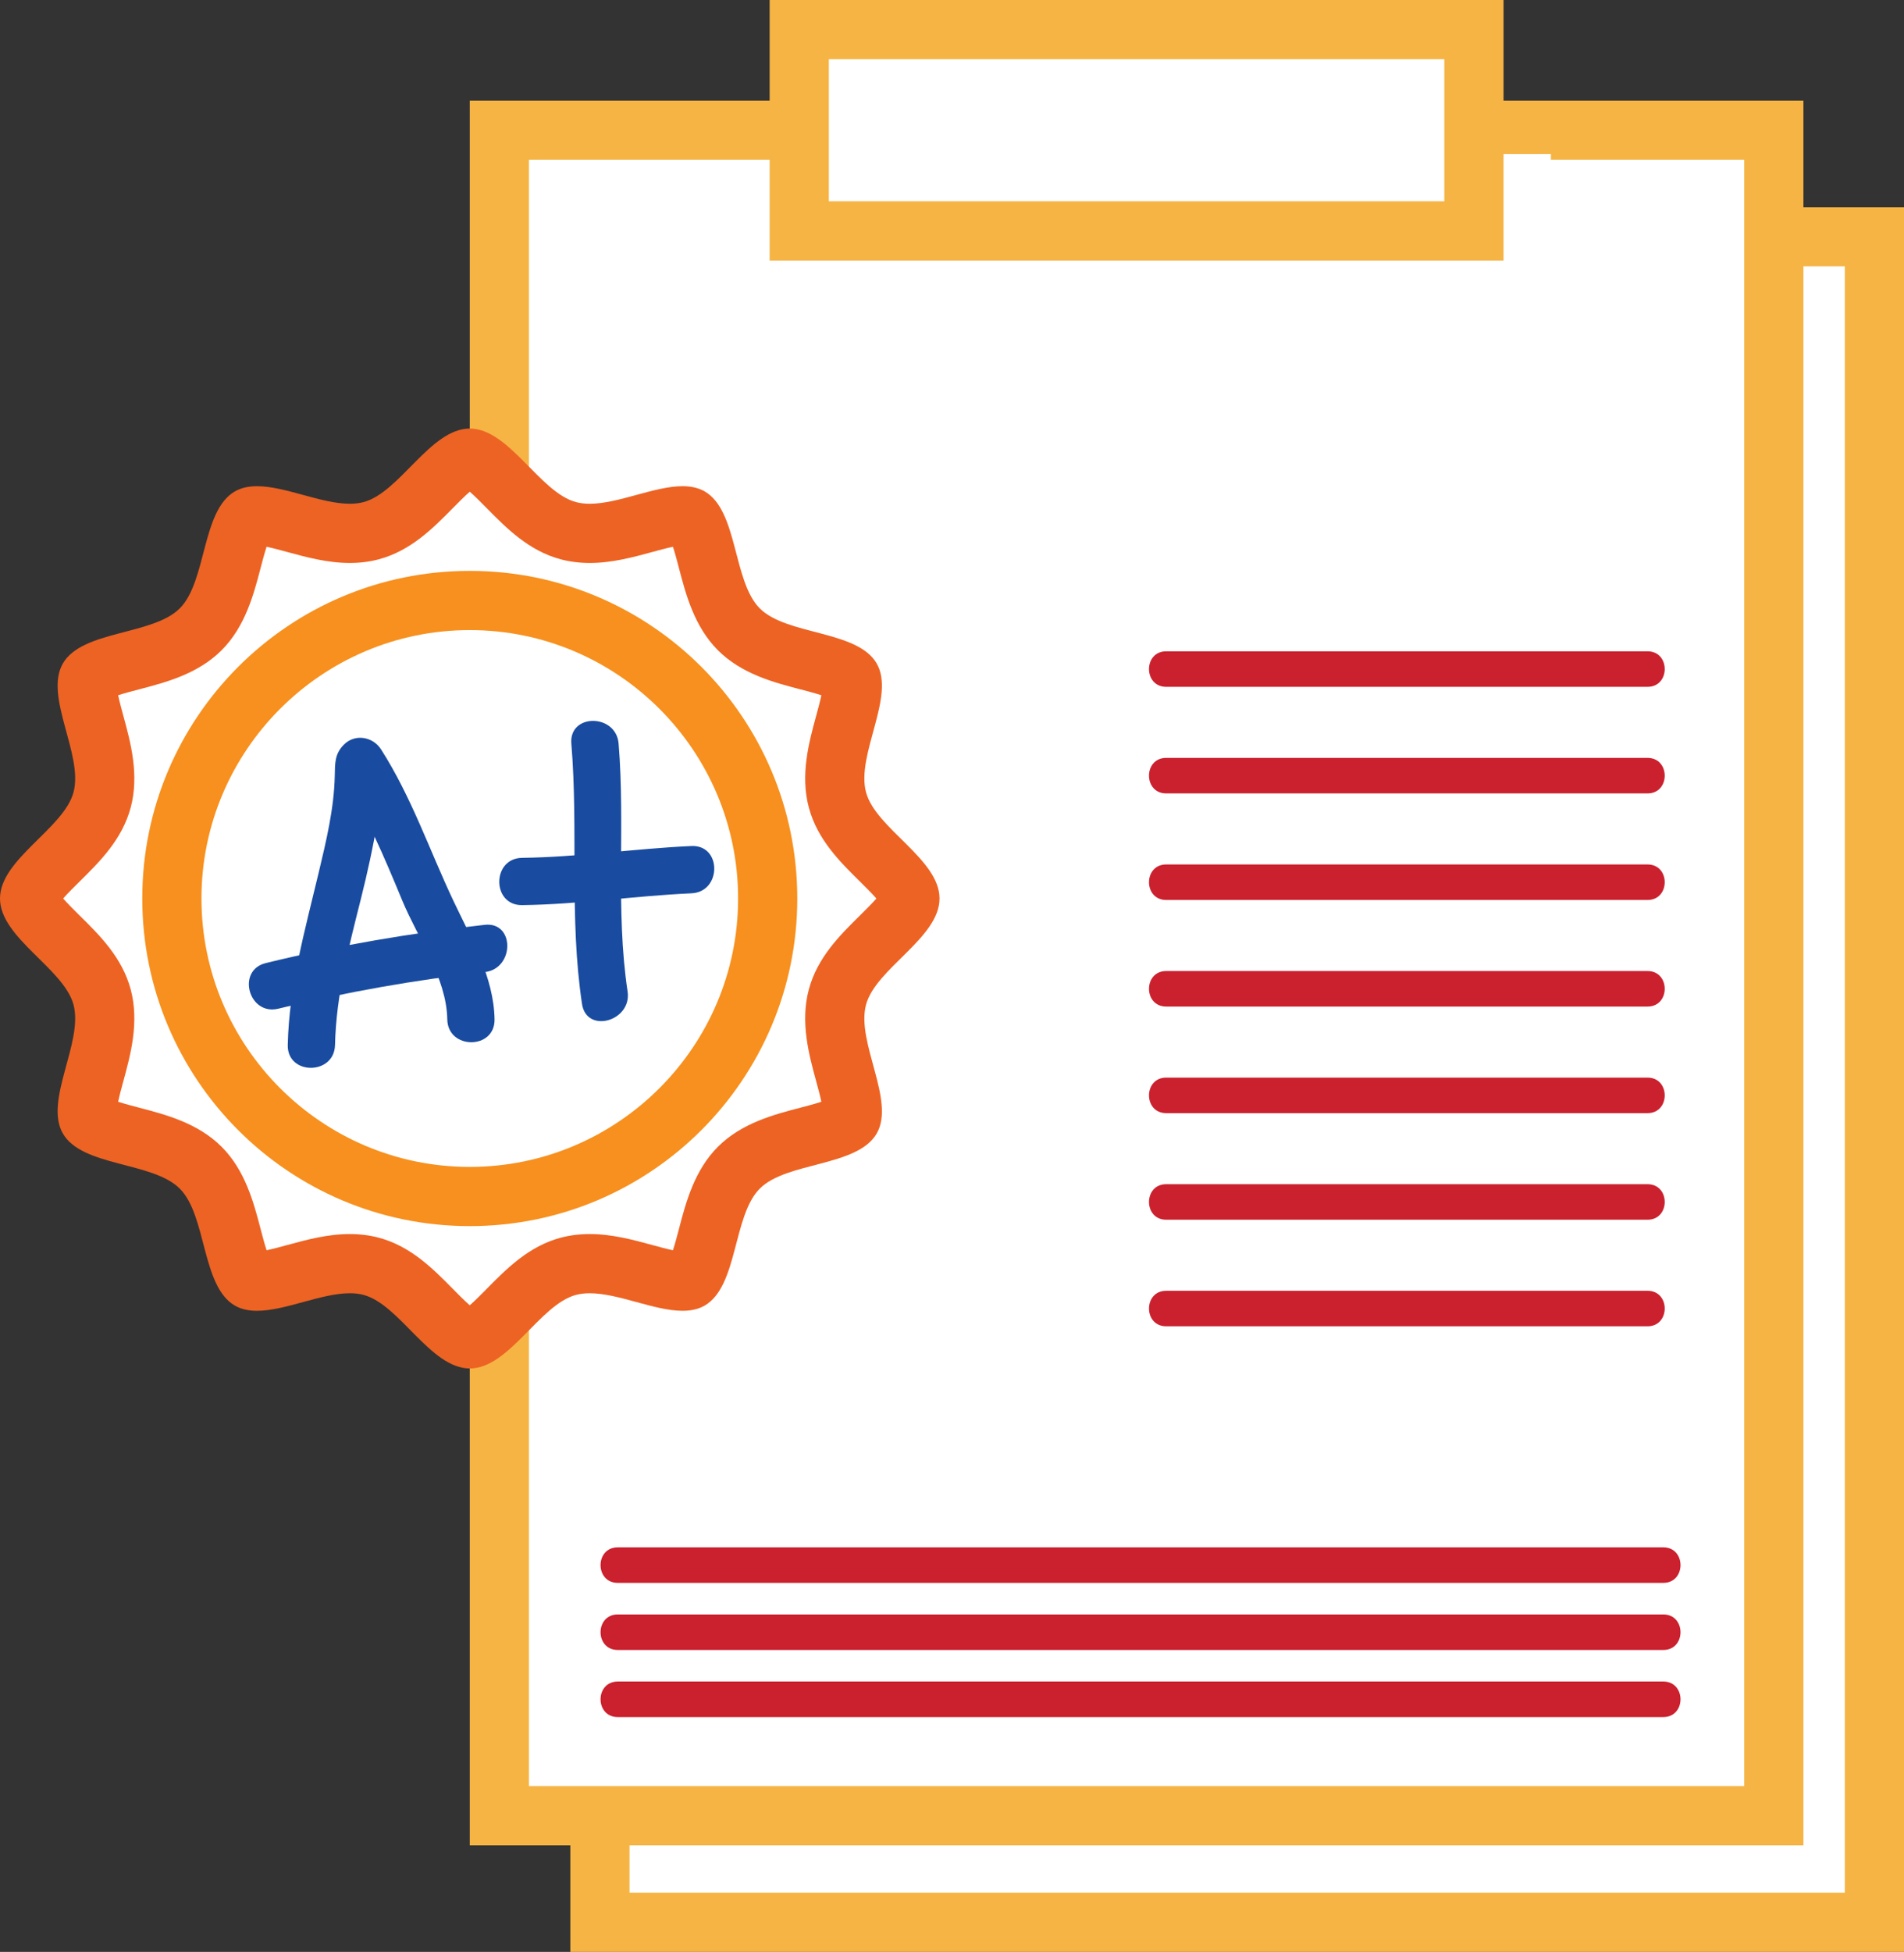<?xml version="1.0" encoding="utf-8"?>
<!-- Generator: Adobe Illustrator 16.0.0, SVG Export Plug-In . SVG Version: 6.00 Build 0)  -->
<!DOCTYPE svg PUBLIC "-//W3C//DTD SVG 1.1//EN" "http://www.w3.org/Graphics/SVG/1.1/DTD/svg11.dtd">
<svg version="1.1" id="Capa_1" xmlns="http://www.w3.org/2000/svg" xmlns:xlink="http://www.w3.org/1999/xlink" x="0px" y="0px"
	 width="255.835px" height="262.164px" viewBox="0 0 255.835 262.164" enable-background="new 0 0 255.835 262.164"
	 xml:space="preserve">
<rect x="0" y="0" width="255.835" height="262.164" fill="#333333" stroke="none"/>
<g>
	<rect x="80.611" y="31.802" fill="#FFFFFF" width="171.248" height="226.385"/>
	<path fill="#F5B444" d="M247.882,35.778v218.434H84.587V35.778H247.882 M255.835,27.825H76.634v234.338h179.201V27.825
		L255.835,27.825z"/>
</g>
<g>
	<rect x="67.097" y="17.487" fill="#FFFFFF" width="171.244" height="226.388"/>
	<path fill="#F5B444" d="M234.365,21.463v218.435H71.074V21.463H234.365 M242.318,13.51H63.121v234.341h179.197V13.51L242.318,13.51
		z"/>
</g>
<g>
	<g>
		<g>
			<path fill="#CB202D" d="M156.695,92.251c21.561,0,43.121,0,64.682,0c3.077,0,3.077-4.771,0-4.771c-21.561,0-43.121,0-64.682,0
				C153.618,87.479,153.618,92.251,156.695,92.251L156.695,92.251z"/>
		</g>
	</g>
	<g>
		<g>
			<path fill="#CB202D" d="M156.695,106.566c21.561,0,43.121,0,64.682,0c3.077,0,3.077-4.771,0-4.771c-21.561,0-43.121,0-64.682,0
				C153.618,101.794,153.618,106.566,156.695,106.566L156.695,106.566z"/>
		</g>
	</g>
	<g>
		<g>
			<path fill="#CB202D" d="M156.695,120.879c21.561,0,43.121,0,64.682,0c3.077,0,3.077-4.771,0-4.771c-21.561,0-43.121,0-64.682,0
				C153.618,116.108,153.618,120.879,156.695,120.879L156.695,120.879z"/>
		</g>
	</g>
	<g>
		<g>
			<path fill="#CB202D" d="M156.695,135.195c21.561,0,43.121,0,64.682,0c3.077,0,3.077-4.771,0-4.771c-21.561,0-43.121,0-64.682,0
				C153.618,130.423,153.618,135.195,156.695,135.195L156.695,135.195z"/>
		</g>
	</g>
	<g>
		<g>
			<path fill="#CB202D" d="M156.695,149.509c21.561,0,43.121,0,64.682,0c3.077,0,3.077-4.771,0-4.771c-21.561,0-43.121,0-64.682,0
				C153.618,144.738,153.618,149.509,156.695,149.509L156.695,149.509z"/>
		</g>
	</g>
	<g>
		<g>
			<path fill="#CB202D" d="M156.695,163.825c21.561,0,43.121,0,64.682,0c3.077,0,3.077-4.771,0-4.771c-21.561,0-43.121,0-64.682,0
				C153.618,159.053,153.618,163.825,156.695,163.825L156.695,163.825z"/>
		</g>
	</g>
	<g>
		<g>
			<path fill="#CB202D" d="M156.695,178.139c21.561,0,43.121,0,64.682,0c3.077,0,3.077-4.771,0-4.771c-21.561,0-43.121,0-64.682,0
				C153.618,173.368,153.618,178.139,156.695,178.139L156.695,178.139z"/>
		</g>
	</g>
	<g>
		<g>
			<path fill="#CB202D" d="M83.003,212.6c46.832,0,93.662,0,140.494,0c3.077,0,3.077-4.771,0-4.771c-46.832,0-93.663,0-140.494,0
				C79.926,207.829,79.926,212.6,83.003,212.6L83.003,212.6z"/>
		</g>
	</g>
	<g>
		<g>
			<path fill="#CB202D" d="M83.003,221.614c46.832,0,93.662,0,140.494,0c3.077,0,3.077-4.771,0-4.771c-46.832,0-93.663,0-140.494,0
				C79.926,216.842,79.926,221.614,83.003,221.614L83.003,221.614z"/>
		</g>
	</g>
	<g>
		<g>
			<path fill="#CB202D" d="M83.003,230.625c46.832,0,93.662,0,140.494,0c3.077,0,3.077-4.771,0-4.771c-46.832,0-93.663,0-140.494,0
				C79.926,225.854,79.926,230.625,83.003,230.625L83.003,230.625z"/>
		</g>
	</g>
</g>
<polygon fill="#FFFFFF" points="193.275,20.676 193.275,6.362 109.775,6.362 109.775,41.355 208.39,41.355 208.39,20.676 "/>
<g>
	<rect x="107.39" y="3.977" fill="#FFFFFF" width="90.658" height="27.038"/>
	<path fill="#F5B444" d="M194.072,7.953v19.086h-82.705V7.953H194.072 M202.025,0h-98.611v34.991h98.611V0L202.025,0z"/>
</g>
<g>
	<path fill="#FFFFFF" d="M63.121,179.826c-1.238,0-3.483-2.275-5.122-3.938c-2.396-2.428-4.871-4.939-8.119-5.809
		c-0.89-0.236-1.856-0.355-2.88-0.355c-2.462,0-4.933,0.674-7.321,1.324c-1.86,0.508-3.784,1.032-5.141,1.032
		c-0.454,0-0.806-0.06-0.996-0.169c-0.997-0.578-1.792-3.621-2.372-5.844c-0.874-3.347-1.778-6.808-4.204-9.232
		c-2.423-2.426-5.884-3.329-9.23-4.203c-2.222-0.58-5.266-1.375-5.844-2.375c-0.553-0.955,0.298-4.073,0.861-6.139
		c0.917-3.359,1.864-6.834,0.97-10.191c-0.869-3.254-3.381-5.732-5.81-8.128c-1.662-1.638-3.936-3.881-3.936-5.118
		c0-1.239,2.275-3.483,3.938-5.123c2.428-2.396,4.939-4.873,5.808-8.123c0.895-3.36-0.053-6.835-0.97-10.195
		c-0.563-2.065-1.414-5.185-0.862-6.139c0.579-1,3.621-1.794,5.843-2.375c3.348-0.874,6.81-1.778,9.234-4.207
		c2.424-2.422,3.327-5.883,4.201-9.23c0.581-2.222,1.375-5.265,2.375-5.843c0.188-0.109,0.541-0.169,0.994-0.169
		c1.356,0,3.28,0.525,5.14,1.032c2.39,0.652,4.862,1.326,7.326,1.326c1.051,0,1.998-0.119,2.894-0.363
		c3.231-0.863,5.709-3.375,8.105-5.804c1.638-1.66,3.881-3.934,5.118-3.934c1.238,0,3.482,2.275,5.122,3.937
		c2.396,2.428,4.872,4.938,8.121,5.807c0.884,0.237,1.854,0.358,2.878,0.358c2.465,0,4.936-0.674,7.325-1.326
		c1.86-0.507,3.784-1.032,5.14-1.032c0.453,0,0.807,0.061,0.998,0.17c0.996,0.577,1.791,3.622,2.371,5.845
		c0.873,3.345,1.776,6.804,4.198,9.229c2.428,2.429,5.89,3.332,9.237,4.205c2.222,0.58,5.266,1.374,5.844,2.374
		c0.55,0.951-0.302,4.069-0.864,6.133c-0.918,3.363-1.867,6.84-0.97,10.2c0.87,3.25,3.38,5.727,5.809,8.122
		c1.66,1.639,3.936,3.884,3.936,5.124c0,1.237-2.274,3.481-3.935,5.119c-2.429,2.396-4.939,4.873-5.809,8.123
		c-0.898,3.361,0.051,6.839,0.969,10.202c0.563,2.063,1.414,5.181,0.863,6.132c-0.578,1-3.622,1.795-5.845,2.375
		c-3.348,0.874-6.808,1.777-9.233,4.203c-2.423,2.426-3.326,5.883-4.2,9.227c-0.58,2.225-1.377,5.27-2.38,5.851
		c-0.188,0.108-0.539,0.168-0.989,0.168c-1.358,0-3.282-0.524-5.143-1.032c-2.389-0.65-4.857-1.324-7.322-1.324
		c-1.031,0-1.97,0.115-2.867,0.353c-3.262,0.872-5.738,3.384-8.134,5.813C66.603,177.55,64.358,179.826,63.121,179.826z"/>
	<path fill="#ED6323" d="M63.121,66.043c0.726,0.635,1.621,1.542,2.291,2.222c2.641,2.676,5.633,5.708,9.918,6.854
		c1.223,0.328,2.539,0.495,3.912,0.495c2.997,0,5.852-0.778,8.371-1.465c0.904-0.247,1.946-0.53,2.811-0.71
		c0.287,0.879,0.581,2.006,0.805,2.862c0.912,3.496,2.049,7.847,5.236,11.039c3.189,3.19,7.544,4.326,11.043,5.239
		c0.855,0.223,1.981,0.517,2.859,0.804c-0.188,0.886-0.486,1.977-0.713,2.808c-0.957,3.509-2.149,7.876-0.973,12.277
		c1.148,4.292,4.18,7.284,6.854,9.922c0.68,0.671,1.589,1.567,2.224,2.292c-0.635,0.724-1.543,1.62-2.221,2.29
		c-2.676,2.639-5.709,5.631-6.859,9.928c-1.175,4.396,0.018,8.765,0.975,12.274c0.227,0.831,0.525,1.922,0.713,2.808
		c-0.879,0.288-2.006,0.582-2.861,0.805c-3.499,0.914-7.853,2.05-11.045,5.242c-3.183,3.186-4.318,7.535-5.231,11.03
		c-0.224,0.857-0.52,1.987-0.808,2.868c-0.859-0.181-1.904-0.465-2.811-0.713c-2.519-0.687-5.373-1.465-8.369-1.465
		c-1.359,0-2.666,0.163-3.906,0.49c-4.295,1.149-7.286,4.183-9.926,6.859c-0.67,0.679-1.564,1.587-2.289,2.221
		c-0.725-0.634-1.621-1.543-2.291-2.223c-2.64-2.676-5.631-5.708-9.935-6.859c-1.218-0.324-2.528-0.488-3.896-0.488
		c-2.996,0-5.85,0.778-8.367,1.465c-0.904,0.247-1.947,0.531-2.812,0.711c-0.287-0.879-0.581-2.005-0.805-2.859
		c-0.913-3.499-2.05-7.853-5.235-11.037c-3.188-3.191-7.543-4.328-11.041-5.242c-0.857-0.224-1.986-0.519-2.865-0.807
		c0.188-0.887,0.486-1.979,0.714-2.813c0.956-3.506,2.147-7.869,0.976-12.268c-1.148-4.297-4.184-7.289-6.861-9.93
		c-0.678-0.669-1.585-1.563-2.219-2.288c0.635-0.725,1.542-1.621,2.223-2.291c2.676-2.64,5.709-5.632,6.858-9.933
		c1.171-4.393-0.021-8.756-0.976-12.262c-0.229-0.833-0.526-1.927-0.715-2.814c0.879-0.287,2.007-0.582,2.863-0.805
		c3.5-0.914,7.855-2.051,11.038-5.239c3.19-3.188,4.327-7.542,5.24-11.04c0.224-0.856,0.519-1.983,0.806-2.861
		c0.857,0.18,1.902,0.465,2.81,0.712c2.519,0.687,5.374,1.465,8.372,1.465c1.39,0,2.715-0.169,3.898-0.492
		c4.298-1.147,7.291-4.181,9.932-6.858C61.504,67.584,62.397,66.678,63.121,66.043 M63.121,57.56c-5.291,0-9.387,8.575-14.27,9.878
		c-0.58,0.158-1.201,0.223-1.848,0.223c-3.852,0-8.673-2.357-12.466-2.357c-1.096,0-2.108,0.197-2.985,0.704
		c-4.484,2.594-3.758,12.066-7.398,15.705c-3.637,3.642-13.109,2.914-15.705,7.398c-2.561,4.423,2.777,12.248,1.432,17.299
		C8.576,111.292,0,115.388,0,120.682c0,5.291,8.576,9.386,9.881,14.269c1.346,5.051-3.992,12.877-1.432,17.297
		c2.594,4.486,12.068,3.759,15.705,7.399c3.641,3.64,2.914,13.111,7.398,15.708c0.877,0.506,1.889,0.702,2.985,0.702
		c3.793,0,8.615-2.356,12.462-2.356c0.65,0,1.271,0.066,1.852,0.221c4.879,1.305,8.979,9.881,14.27,9.881
		c5.291,0,9.389-8.576,14.27-9.881c0.584-0.154,1.201-0.221,1.852-0.221c3.85,0,8.67,2.356,12.465,2.356
		c1.096,0,2.104-0.196,2.98-0.702c4.488-2.597,3.764-12.067,7.4-15.708c3.641-3.641,13.113-2.912,15.709-7.398
		c2.557-4.421-2.783-12.247-1.434-17.298c1.307-4.883,9.879-8.979,9.879-14.269c0-5.293-8.572-9.39-9.879-14.272
		c-1.35-5.05,3.99-12.875,1.434-17.299c-2.596-4.484-12.068-3.755-15.709-7.396c-3.637-3.642-2.912-13.112-7.395-15.708
		c-0.877-0.507-1.891-0.704-2.986-0.704c-3.791,0-8.615,2.357-12.465,2.357c-0.646,0-1.268-0.066-1.852-0.223
		C72.512,66.134,68.412,57.56,63.121,57.56L63.121,57.56z"/>
</g>
<g>
	<path fill="#FFFFFF" d="M63.121,160.708c-22.071,0-40.027-17.956-40.027-40.027c0-22.072,17.956-40.029,40.027-40.029
		c22.073,0,40.031,17.957,40.031,40.029C103.152,142.752,85.194,160.708,63.121,160.708z"/>
	<path fill="#F7901E" d="M63.121,84.629c19.881,0,36.055,16.173,36.055,36.053c0,19.878-16.174,36.05-36.055,36.05
		c-19.879,0-36.051-16.172-36.051-36.05C27.07,100.802,43.242,84.629,63.121,84.629 M63.121,76.676
		c-24.305,0-44.004,19.701-44.004,44.005c0,24.302,19.699,44.003,44.004,44.003s44.008-19.701,44.008-44.003
		C107.129,96.377,87.426,76.676,63.121,76.676L63.121,76.676z"/>
</g>
<g>
	<g>
		<g>
			<path fill="#194CA0" d="M45.015,140.357c0.151-6.746,1.864-13.191,3.495-19.699c0.86-3.432,1.623-6.875,2.191-10.368
				c0.198-1.215,1.034-6.824,0.003-5.791c-1.662-0.214-3.324-0.428-4.987-0.643c3.431,5.366,5.893,11.207,8.323,17.074
				c2.089,5.045,5.968,10.411,6.06,15.986c0.068,4.091,6.418,4.098,6.351,0c-0.094-5.665-3.12-10.845-5.488-15.839
				c-3.254-6.863-5.641-13.981-9.762-20.426c-1.096-1.713-3.496-2.136-4.987-0.643c-1.262,1.264-1.196,2.515-1.234,4.243
				c-0.097,4.39-1.157,8.741-2.168,12.992c-1.822,7.66-3.969,15.186-4.147,23.112C38.573,144.455,44.923,144.445,45.015,140.357
				L45.015,140.357z"/>
		</g>
	</g>
	<g>
		<g>
			<path fill="#194CA0" d="M37.395,135.479c9.144-2.24,18.377-3.867,27.734-4.912c4.022-0.449,4.066-6.804,0-6.35
				c-9.919,1.107-19.725,2.763-29.422,5.139C31.731,130.33,33.417,136.454,37.395,135.479L37.395,135.479z"/>
		</g>
	</g>
	<g>
		<g>
			<path fill="#194CA0" d="M76.77,99.875c0.964,11.664-0.312,23.359,1.434,34.976c0.607,4.039,6.725,2.316,6.123-1.688
				c-1.656-11.02-0.292-22.214-1.207-33.288C82.786,95.824,76.433,95.791,76.77,99.875L76.77,99.875z"/>
		</g>
	</g>
	<g>
		<g>
			<path fill="#194CA0" d="M70.154,121.57c7.615-0.096,15.152-1.248,22.754-1.587c4.078-0.182,4.096-6.532,0-6.35
				c-7.602,0.339-15.139,1.49-22.754,1.587C66.063,115.272,66.058,121.622,70.154,121.57L70.154,121.57z"/>
		</g>
	</g>
</g>
</svg>
